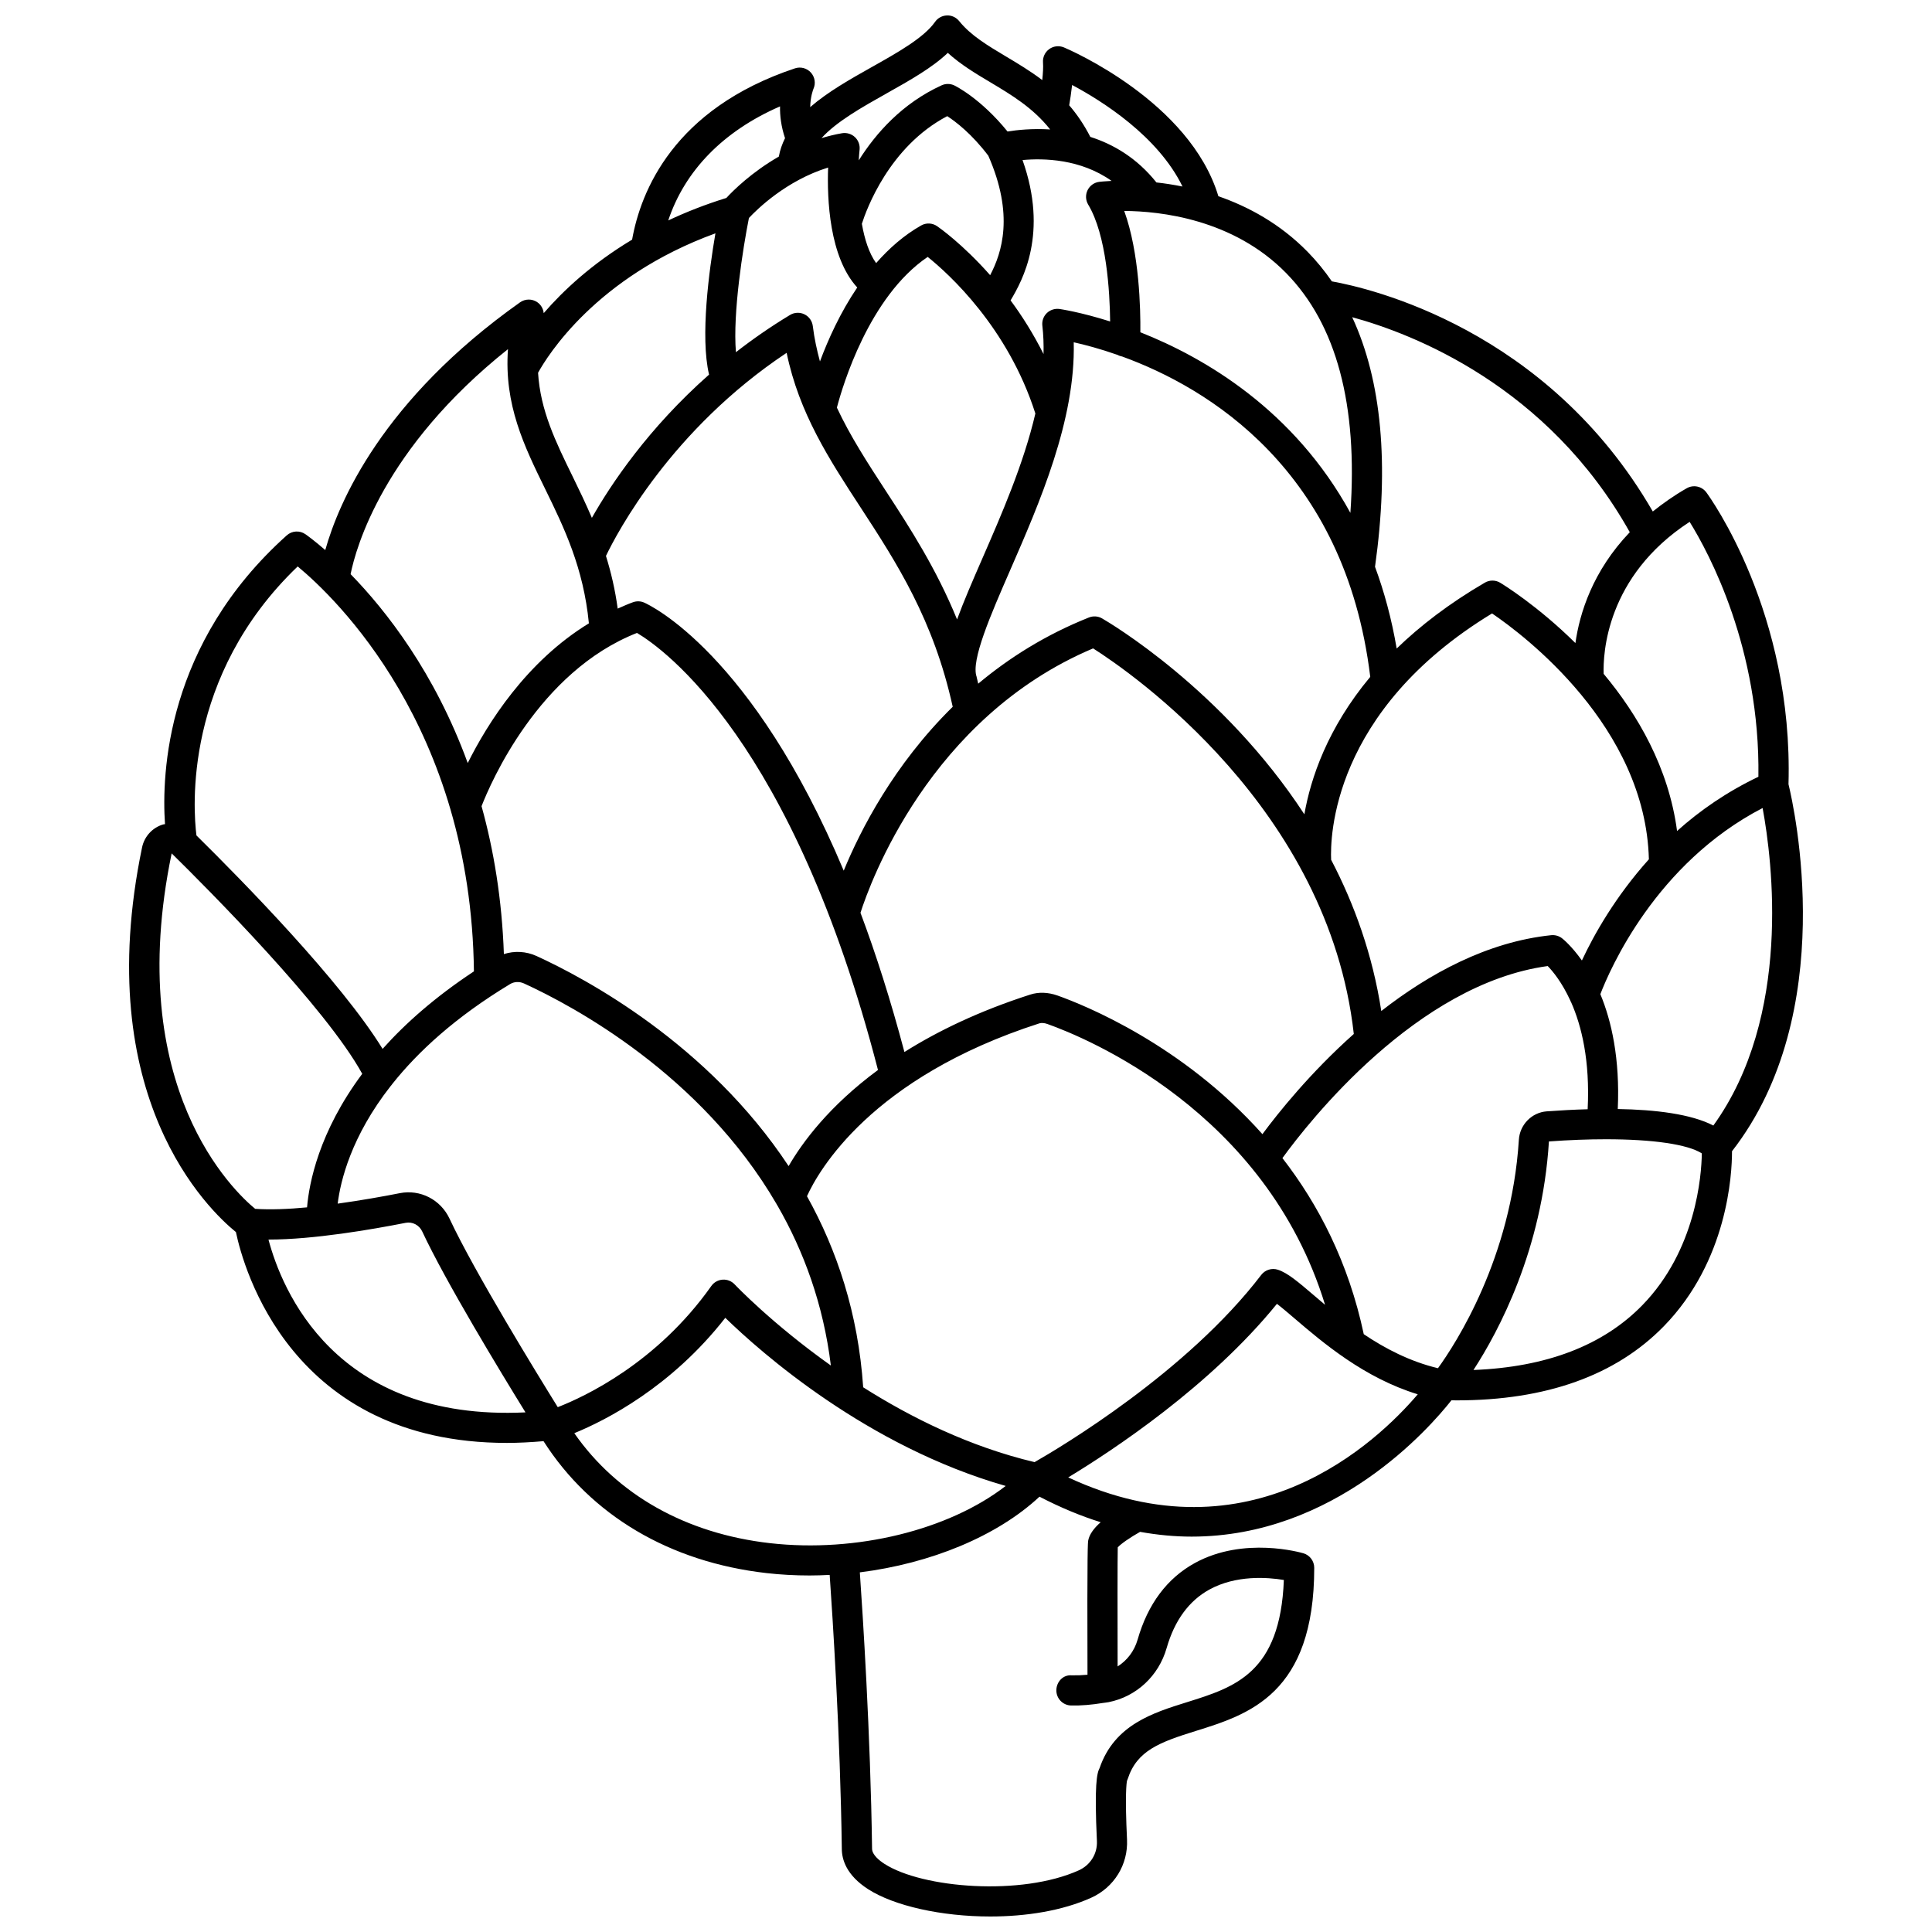 <?xml version="1.0" encoding="UTF-8"?>
<!-- Uploaded to: SVG Repo, www.svgrepo.com, Generator: SVG Repo Mixer Tools -->
<svg width="800px" height="800px" version="1.1" viewBox="144 144 512 512" xmlns="http://www.w3.org/2000/svg">
 <defs>
  <clipPath id="a">
   <path d="m178 148.09h444v503.81h-444z"/>
  </clipPath>
 </defs>
 <g clip-path="url(#a)">
  <path d="m617.97 351.84c1.305-45.488-20.82-76.062-21.77-77.352-1.203-1.633-3.441-2.102-5.203-1.094-3.391 1.938-6.312 4.019-8.988 6.156-27.961-48.445-75.141-59.219-85.051-60.984-1.941-2.812-4.078-5.441-6.445-7.852-7.289-7.422-15.648-11.941-23.629-14.711-7.582-25.121-39.543-38.855-40.941-39.441-1.285-0.531-2.754-0.371-3.887 0.445-1.133 0.816-1.754 2.16-1.648 3.551 0.094 1.199-0.012 2.898-0.199 4.66-3.195-2.414-6.488-4.391-9.625-6.258-4.805-2.867-9.348-5.574-12.387-9.367-0.789-0.984-2.012-1.559-3.25-1.5-1.258 0.039-2.426 0.672-3.148 1.703-2.945 4.211-9.965 8.156-16.75 11.969-5.637 3.168-11.637 6.543-16.34 10.625 0.055-2.832 0.812-4.719 0.859-4.828 0.656-1.449 0.391-3.148-0.672-4.328-1.066-1.184-2.727-1.621-4.234-1.117-32.195 10.738-40.871 32.617-43.148 45.391-10.664 6.402-18.262 13.504-23.426 19.48-0.117-1.152-0.715-2.231-1.711-2.906-1.383-0.945-3.199-0.922-4.562 0.043-36.477 25.84-48.035 52.91-51.617 65.645-2.918-2.535-4.875-3.93-5.258-4.199-1.523-1.055-3.57-0.934-4.949 0.309-31.969 28.641-33.184 63.18-32.266 76.531-0.176 0.039-0.355 0.031-0.527 0.082-2.824 0.855-4.949 3.188-5.551 6.078-13.766 66.309 17.742 96.156 24.871 101.94 1.984 9.48 14.645 55.875 71.824 55.875 3.086 0 6.348-0.176 9.695-0.461 12.543 19.645 33.418 32.043 59.109 34.961 3.758 0.426 7.559 0.633 11.359 0.633 1.793 0 3.582-0.059 5.367-0.152 0.758 10.844 2.812 42.492 3.215 72.578 0 2.832 1.203 6.988 6.938 10.688 6.91 4.457 19.5 7.258 32.398 7.258 9.469 0 19.098-1.508 26.77-4.977 6.07-2.746 9.789-8.793 9.477-15.406-0.562-11.82-0.141-14.93-0.008-15.574 0.074-0.164 0.145-0.328 0.199-0.5 2.422-7.5 8.441-9.723 18.059-12.719 13.977-4.356 31.363-9.777 31.363-43.238 0-1.77-1.164-3.332-2.863-3.836-0.637-0.184-15.781-4.547-28.75 2.562-7.379 4.047-12.488 10.887-15.195 20.324-0.871 3.039-2.793 5.523-5.297 7.098-0.035-12.73-0.039-28.82 0.035-31.555 0.816-0.926 3.34-2.664 5.918-4.109 4.711 0.844 9.273 1.262 13.652 1.262 37.898 0 63-28.691 68.859-36.129 0.469 0.004 0.945 0.02 1.406 0.02 23.699 0 42.148-6.602 54.879-19.645 16.906-17.328 18.078-40.281 18.07-46.383 28.578-36.707 16.461-91.133 14.973-97.242zm-19.914 90.438c-5.891-3.055-15.332-4.207-25.328-4.375 0.598-13.34-1.66-23.332-4.617-30.441 2.504-6.523 14.664-34.648 43-49.328 2.586 13.961 7.805 55.234-13.055 84.145zm-40.121-49.641c-0.812-0.621-1.836-0.902-2.848-0.805-16.969 1.777-32.383 10.227-45.031 20.098-2.297-14.906-7.125-28.281-13.289-40.074-0.27-5.762 0.117-39.441 42.645-65.289 8.391 5.699 40.664 29.941 41.562 65.156-8.93 9.934-14.605 20.07-17.754 26.816-2.723-3.852-5.027-5.707-5.285-5.902zm-139.76 138.84c-17.168-4.07-32.711-11.777-45.422-19.832-1.328-19.605-6.961-36.41-14.895-50.637 2.981-6.582 16.879-31.43 61.609-45.816 0.539-0.172 1.309-0.105 2.106 0.176 9.996 3.551 57.832 23.016 73.582 74.414-1.016-0.852-1.992-1.684-2.898-2.461-4.231-3.613-7.027-5.996-9.605-6.832-1.598-0.523-3.375 0.027-4.41 1.375-19.676 25.75-53.156 45.66-60.066 49.613zm-126.36-14.566c-5.34-8.598-22.137-35.93-28.684-49.957-2.356-5.043-7.773-7.824-13.195-6.75-4.324 0.855-10.242 1.914-16.445 2.773 0.75-6.086 3.594-17.832 14.059-31.191 0.16-0.16 0.281-0.332 0.406-0.512 6.801-8.551 16.723-17.727 31.219-26.48 1.09-0.664 2.477-0.723 3.691-0.168 13 5.945 46.918 24.09 66.895 58.398 0.074 0.176 0.184 0.324 0.285 0.484 6.953 12.07 12.152 26.141 14.141 42.367-15.66-11.125-25.309-21.301-25.488-21.492-0.82-0.883-2.016-1.348-3.195-1.262-1.199 0.082-2.305 0.699-3 1.684-14.391 20.383-33.578 29.34-40.688 32.105zm12.77-225.58c2.891-6.031 17.25-33.457 47.883-53.828 3.312 16.016 11.266 28.207 19.637 41.035 9.523 14.594 19.316 29.742 24.375 52.77-15.613 15.344-24.465 32.688-28.883 43.426-24.254-57.707-51.441-70.41-52.871-71.035-0.926-0.414-1.988-0.449-2.941-0.113-1.414 0.5-2.746 1.117-4.09 1.703-0.684-5.078-1.781-9.68-3.109-13.957zm37.891-89.562c2.172-2.324 9.879-9.918 20.984-13.367-0.301 8.406 0.312 23.711 7.719 31.785-4.527 6.691-7.727 13.812-9.883 19.602-0.805-2.992-1.488-6.074-1.895-9.387-0.168-1.344-1-2.516-2.219-3.106-1.219-0.598-2.66-0.527-3.816 0.172-5.184 3.129-9.949 6.449-14.336 9.867-0.867-10.41 1.867-27.625 3.445-35.566zm72.508-15.355c5.617-0.516 15.379-0.305 23.598 5.527-1.844 0.09-3.039 0.219-3.269 0.25-1.34 0.168-2.508 1.004-3.098 2.219-0.594 1.215-0.527 2.648 0.168 3.809 4.863 8.105 5.723 23.047 5.816 30.969-7.957-2.519-13.27-3.281-13.473-3.312-1.219-0.145-2.441 0.25-3.328 1.117-0.875 0.863-1.309 2.082-1.164 3.309 0.285 2.465 0.375 4.973 0.312 7.523-2.691-5.356-5.695-10.117-8.734-14.215 3.199-5.344 10.055-17.793 3.172-37.195zm92.148 136.96c-11.348 13.598-15.797 26.906-17.461 36.426-21.617-33.102-51.738-50.836-53.609-51.914-1.059-0.613-2.336-0.699-3.477-0.25-11.48 4.57-21.18 10.711-29.348 17.543-0.145-0.566-0.266-1.176-0.41-1.734-0.012-0.031-0.004-0.066-0.016-0.102-1.551-4.301 3.746-16.434 8.859-28.168 7.816-17.914 17.395-39.867 16.879-60.469 2.902 0.645 6.934 1.703 11.629 3.348 0.375 0.219 0.793 0.344 1.23 0.434 22.496 8.184 59.035 29.852 65.723 84.887zm-117.28-111.29c5.598 4.492 21.258 18.68 28.531 41.5-3.098 13.316-8.961 26.75-14.043 38.398-2.637 6.043-4.965 11.414-6.707 16.176-5.504-13.457-12.434-24.18-18.832-33.988-4.941-7.574-9.492-14.613-13.016-22.145 1.512-5.769 8.523-29.41 24.066-39.941zm16.066-26.809c6.891 15.66 3.594 25.719 0.484 31.648-7.297-8.262-13.559-12.645-14.062-12.988-1.262-0.871-2.91-0.938-4.234-0.18-4.574 2.594-8.508 6.082-11.922 9.969-1.887-2.613-3.07-6.375-3.781-10.414 1.199-3.766 7.246-20.457 22.625-28.531 2.219 1.441 6.512 4.695 10.891 10.496zm-93.105 126.46c7.137 4.238 41.332 28.621 63.863 115.82-12.938 9.539-20.035 19.168-23.684 25.473-21.387-32.426-53.875-49.762-66.797-55.672-2.773-1.27-5.863-1.414-8.66-0.516-0.516-14.59-2.703-27.637-5.918-39.195 2.398-6.16 15.086-35.656 41.195-45.914zm111.44 96.09c-2.496-0.883-4.996-0.973-7.231-0.25-13.598 4.375-24.539 9.68-33.34 15.219-3.652-13.777-7.574-26.051-11.645-36.898 2.488-7.773 18.242-51.738 61.648-70.066 9.988 6.344 62.402 42.355 69.086 102.18-11.488 10.23-19.973 20.824-24.215 26.551-21.145-23.711-47.047-34.16-54.305-36.738zm167.52-125.53c5.215 8.41 18.703 33.605 18.223 67.555-8.375 3.996-15.539 8.973-21.555 14.371-2.238-16.84-10.48-30.902-19.457-41.648-0.176-5.184 0.594-25.828 22.789-40.277zm-15.859 2.742c-9.863 10.32-13.293 21.496-14.414 29.379-9.996-9.883-19.074-15.469-19.918-15.98-1.246-0.754-2.812-0.766-4.078-0.031-9.523 5.551-17.18 11.473-23.367 17.461-1.344-7.887-3.309-15.078-5.738-21.66 3.805-27.215 1.754-49.348-6.047-66.145 16.047 4.379 51.801 18.145 73.562 56.977zm-74.047-5.125c-14.938-27.238-38.488-41.07-55.66-47.859 0.062-6.102-0.234-21.012-4.273-32.152 9.457 0.055 28.859 2.106 42.934 16.488 13.324 13.605 19.008 34.949 17 63.523zm-44.492-86.484c-2.422-0.484-4.742-0.844-6.906-1.078-5.168-6.477-11.414-10.133-17.523-12.074-1.656-3.238-3.543-5.992-5.594-8.371 0.234-1.383 0.539-3.328 0.77-5.383 7.953 4.238 22.77 13.566 29.254 26.906zm-78.406-24.684c6.144-3.449 12.023-6.754 16.215-10.734 3.414 3.113 7.414 5.5 11.309 7.82 5.578 3.328 11.293 6.754 15.809 12.473-4.785-0.293-8.812 0.141-11.289 0.551-7.106-8.77-13.812-12.074-14.113-12.219-1.066-0.504-2.305-0.512-3.371-0.02-10.461 4.785-17.438 12.723-21.949 19.883 0.059-1.082 0.137-2.051 0.219-2.82 0.137-1.246-0.324-2.488-1.234-3.344s-2.188-1.234-3.41-1.031c-1.895 0.324-3.703 0.781-5.453 1.305 3.957-4.367 10.68-8.16 17.27-11.863zm-28.25 3.449c-0.055 2.445 0.289 5.336 1.324 8.422-0.758 1.531-1.34 3.148-1.641 4.875-7.211 4.148-12.094 9-13.91 10.969-5.617 1.738-10.727 3.758-15.398 5.961 4.402-13.207 14.594-23.688 29.625-30.227zm-17.121 33.641c-1.684 9.797-4.066 27.406-1.688 37.438-16.109 14.227-26 29.043-31.055 37.961-1.68-3.926-3.453-7.609-5.172-11.117-4.449-9.094-8.473-17.336-9.09-27.328 2.414-4.387 15.348-25.422 47.004-36.953zm-54.98 30.695c-1.055 14.754 4.285 25.664 9.883 37.102 5.008 10.227 10.129 20.832 11.562 35.562-16.602 10.145-26.852 26.492-32.109 37.02-8.75-23.984-21.633-40.406-31.039-50.059 1.398-6.981 8.645-33.293 41.703-59.625zm-55.73 57.582c9.934 8.211 45.945 42.523 46.707 107.31-10.246 6.769-18.141 13.754-24.203 20.543-10.992-17.871-36.957-44.367-49.332-56.57-0.859-6.832-3.555-42.148 26.828-71.281zm-11.266 170.24c-5.402-4.434-35.035-32.035-22.129-94.199 9.652 9.48 40.801 40.75 50.504 58.418-11.512 15.441-14.09 29.016-14.625 35.391-4.981 0.477-9.746 0.66-13.75 0.391zm3.527 8.145h0.074c11.855 0 27.34-2.672 36.273-4.434 1.793-0.355 3.606 0.582 4.398 2.289 6.176 13.23 20.66 37.082 27.363 47.941-50.605 2.434-64.633-32.68-68.109-45.797zm132.91 80.457c-22.273-2.531-40.5-12.82-51.863-29.145 8.352-3.414 25.676-12.203 40.016-30.574 9.414 9.152 37.512 34.055 74.305 44.555-15.02 11.637-39.496 17.766-62.457 15.164zm84.336-0.742c-0.098 0.477-0.312 1.672-0.199 35.613-1.402 0.129-2.793 0.184-4.164 0.156-2.297-0.207-4.039 1.699-4.086 3.906-0.051 2.207 1.699 4.039 3.906 4.086 2.723 0.059 5.539-0.195 8.355-0.66h0.012c0.008 0 0.016-0.004 0.023-0.004 0.508-0.082 1.016-0.117 1.523-0.215 7.383-1.453 13.285-6.945 15.406-14.34 2.086-7.293 5.894-12.504 11.305-15.492 7.082-3.906 15.434-3.273 19.758-2.551-0.949 24.672-12.98 28.422-25.684 32.387-9 2.809-19.191 5.981-23.133 17.426-0.738 1.367-1.43 4.441-0.723 19.383 0.156 3.316-1.719 6.356-4.781 7.742-15.207 6.879-41.484 4.769-51.535-1.715-1.223-0.789-3.273-2.356-3.273-4.019-0.406-30.453-2.488-62.426-3.242-73.223 18.773-2.356 36.352-9.559 47.613-20.055 5.57 2.894 10.977 5.129 16.215 6.769-1.887 1.66-2.992 3.266-3.297 4.805zm-5.305-16.684c11.902-7.211 37.617-24.188 55.312-46 1.395 1.074 3.148 2.57 4.676 3.879 7.535 6.434 18.434 15.746 32.645 20.098-10.773 12.641-44.273 44.59-92.633 22.023zm78.32-37.957c-4.031-19-12.023-34.375-21.555-46.664 6.981-9.613 35.594-46.152 70.305-50.895 1.375 1.406 3.777 4.332 5.965 9.09 0.074 0.191 0.152 0.371 0.258 0.547 2.731 6.188 5.012 15.375 4.363 28.312-3.703 0.105-7.371 0.305-10.852 0.559-3.957 0.293-7.129 3.527-7.379 7.527-1.969 31.352-16.727 54.039-21.438 60.543-7.387-1.77-13.977-5.184-19.668-9.02zm73.805-7.656c-10.383 10.645-25.406 16.395-44.73 17.148 6.672-10.262 18.211-31.848 19.996-60.566 5.375-0.395 10.457-0.582 15.113-0.582 12.328 0 21.66 1.332 25.406 3.746-0.086 5.797-1.492 25.605-15.785 40.254z"/>
 </g>
</svg>